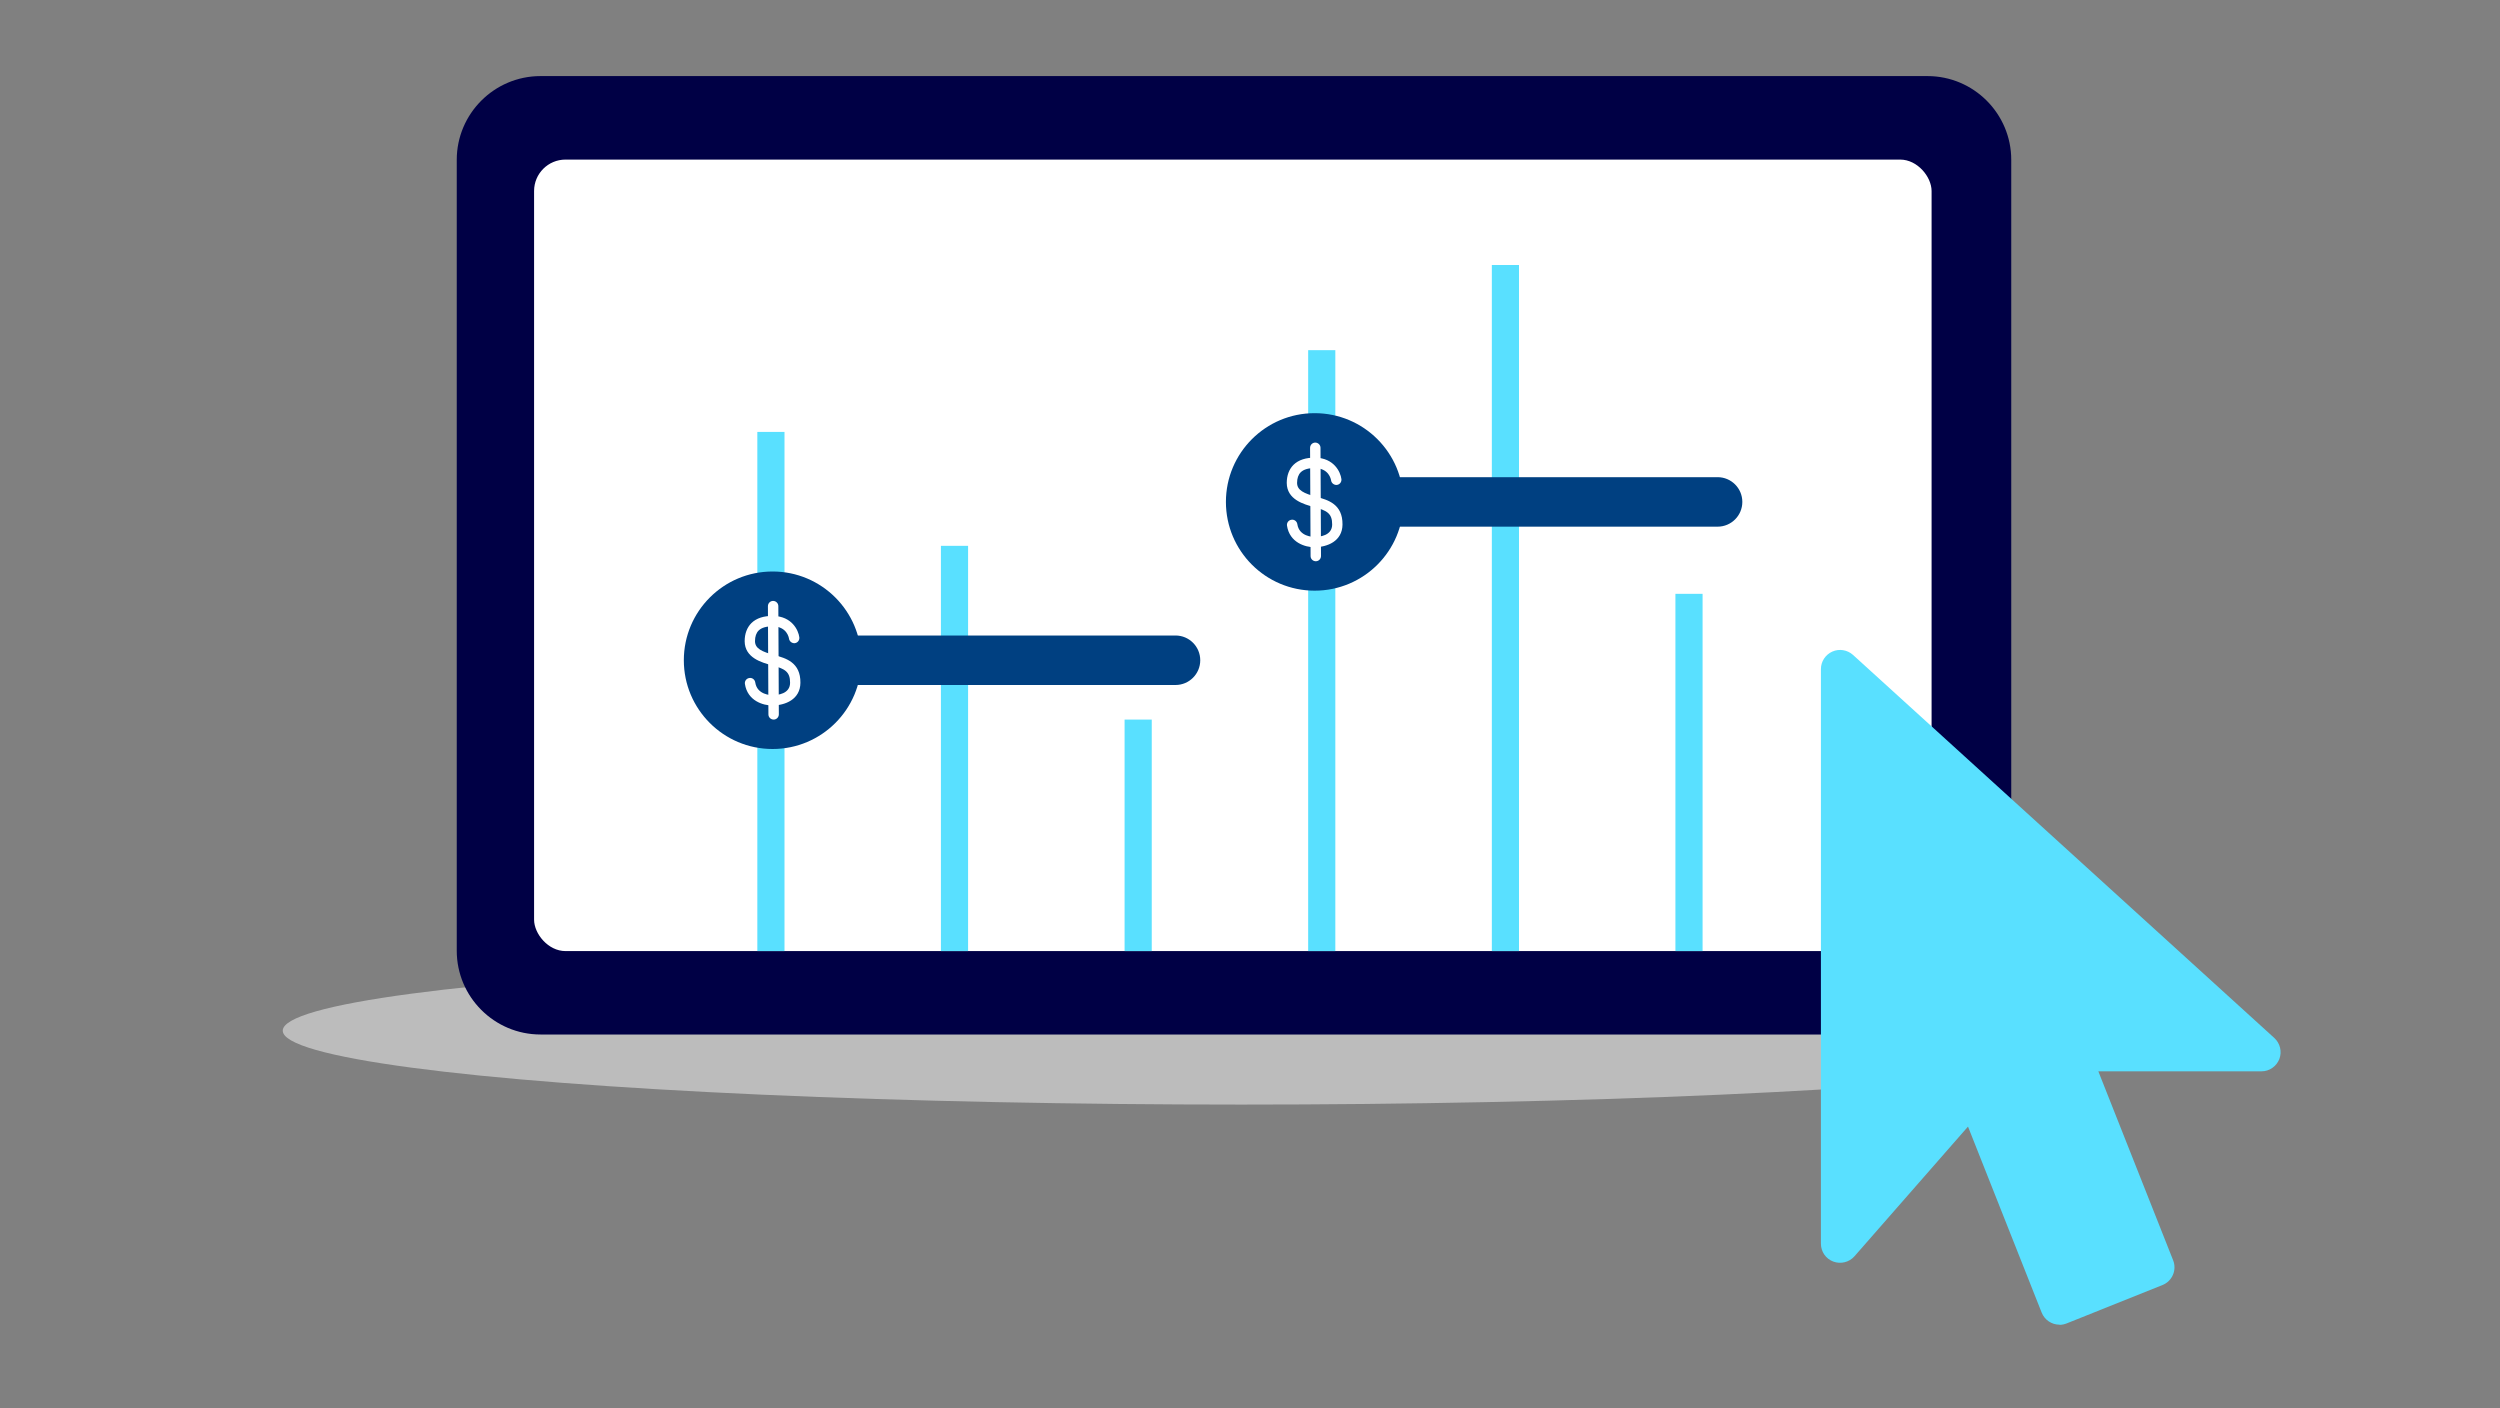 <?xml version="1.0" encoding="UTF-8"?>
<svg id="Layer_1" data-name="Layer 1" xmlns="http://www.w3.org/2000/svg" width="300" height="169" viewBox="0 0 300 169">
  <rect x="0" y="0" width="300" height="169" fill="#808080" stroke="none"/>
  <ellipse cx="148.96" cy="123.68" rx="115.03" ry="8.87" style="fill: #bcbcbc;"/>
  <path d="M231.3,124.14H64.86c-5.54,0-10.05-4.51-10.05-10.05V19.18c0-5.54,4.51-10.05,10.05-10.05H231.3c5.54,0,10.05,4.51,10.05,10.05V114.09c0,5.54-4.51,10.05-10.05,10.05Z" style="fill: #000045;"/>
  <rect x="64.09" y="19.15" width="167.7" height="94.98" rx="3.77" ry="3.77" style="fill: #fff;"/>
  <g>
    <line x1="92.51" y1="114.13" x2="92.51" y2="51.83" style="fill: none; stroke: #59e0ff; stroke-miterlimit: 10; stroke-width: 3.26px;"/>
    <line x1="114.54" y1="114.13" x2="114.54" y2="65.5" style="fill: none; stroke: #59e0ff; stroke-miterlimit: 10; stroke-width: 3.26px;"/>
    <line x1="136.58" y1="114.13" x2="136.58" y2="86.35" style="fill: none; stroke: #59e0ff; stroke-miterlimit: 10; stroke-width: 3.26px;"/>
    <line x1="158.61" y1="114.13" x2="158.61" y2="42.02" style="fill: none; stroke: #59e0ff; stroke-miterlimit: 10; stroke-width: 3.26px;"/>
    <line x1="180.65" y1="114.13" x2="180.65" y2="31.8" style="fill: none; stroke: #59e0ff; stroke-miterlimit: 10; stroke-width: 3.26px;"/>
    <line x1="202.68" y1="114.13" x2="202.68" y2="71.26" style="fill: none; stroke: #59e0ff; stroke-miterlimit: 10; stroke-width: 3.26px;"/>
  </g>
  <g>
    <path d="M141.06,82.2h-40.27c-1.64,0-2.97-1.33-2.97-2.97s1.33-2.97,2.97-2.97h40.27c1.64,0,2.97,1.33,2.97,2.97s-1.33,2.97-2.97,2.97Z" style="fill: #004081;"/>
    <g>
      <circle cx="92.71" cy="79.23" r="10.65" style="fill: #004081;"/>
      <g>
        <path d="M92.84,86.35c-.35,0-.63-.28-.63-.62l-.06-12.99c0-.35,.28-.63,.62-.63s.63,.28,.63,.62l.06,12.99c0,.35-.28,.63-.62,.63Z" style="fill: #fff;"/>
        <path d="M92.68,84.66c-1.08,0-2.98-.54-3.29-2.59-.05-.34,.18-.66,.53-.71,.33-.06,.66,.18,.71,.53,.22,1.49,1.86,1.53,2.05,1.53,.64,0,2.12-.15,2.13-1.48,.01-1.36-.65-1.69-2.16-2.1-1.23-.33-3.28-.89-3.29-2.9,0-.89,.28-1.64,.81-2.17,.6-.59,1.49-.88,2.63-.86,2.22,.05,3.01,1.7,3.12,2.57,.04,.34-.2,.66-.54,.7-.32,.04-.65-.2-.7-.54-.02-.15-.26-1.44-1.91-1.48-.79-.01-1.37,.15-1.73,.5-.29,.29-.44,.72-.44,1.27,0,.89,.8,1.27,2.37,1.69,1.31,.36,3.11,.85,3.08,3.32-.02,2-1.83,2.71-3.38,2.72Z" style="fill: #fff;"/>
      </g>
    </g>
  </g>
  <g>
    <path d="M206.11,63.2h-40.27c-1.64,0-2.97-1.33-2.97-2.97s1.33-2.97,2.97-2.97h40.27c1.64,0,2.97,1.33,2.97,2.97s-1.33,2.97-2.97,2.97Z" style="fill: #004081;"/>
    <g>
      <circle cx="157.76" cy="60.23" r="10.65" style="fill: #004081;"/>
      <g>
        <path d="M157.9,67.35c-.35,0-.63-.28-.63-.62l-.06-12.99c0-.35,.28-.63,.62-.63s.63,.28,.63,.62l.06,12.99c0,.35-.28,.63-.62,.63Z" style="fill: #fff;"/>
        <path d="M157.73,65.67c-1.08,0-2.98-.54-3.29-2.59-.05-.34,.18-.66,.53-.71,.33-.06,.66,.18,.71,.53,.22,1.49,1.86,1.53,2.05,1.53,.64,0,2.12-.15,2.13-1.48,.01-1.36-.65-1.69-2.16-2.1-1.23-.33-3.28-.89-3.29-2.9,0-.89,.28-1.64,.81-2.17,.6-.59,1.49-.88,2.63-.86,2.22,.05,3.01,1.7,3.12,2.57,.04,.34-.2,.66-.54,.7-.32,.04-.65-.2-.7-.54-.02-.15-.26-1.44-1.91-1.48-.79-.01-1.37,.15-1.73,.5-.29,.29-.44,.72-.44,1.27,0,.89,.8,1.27,2.37,1.69,1.31,.36,3.11,.85,3.08,3.32-.02,2-1.83,2.71-3.38,2.72Z" style="fill: #fff;"/>
      </g>
    </g>
  </g>
  <path d="M247.13,158.96c-.91,0-1.77-.55-2.13-1.45l-8.84-22.32-13.62,15.56c-.63,.72-1.64,.97-2.54,.64-.9-.33-1.49-1.19-1.49-2.15V80.29c0-.91,.54-1.73,1.37-2.1,.83-.37,1.8-.21,2.48,.4l50.56,45.97c.7,.64,.94,1.65,.6,2.53-.35,.88-1.19,1.47-2.14,1.47h-19.58l8.97,22.66c.48,1.18-.1,2.52-1.28,2.99l-11.49,4.6c-.28,.11-.57,.17-.85,.17h0Z" style="fill: #59e0ff;"/>
</svg>